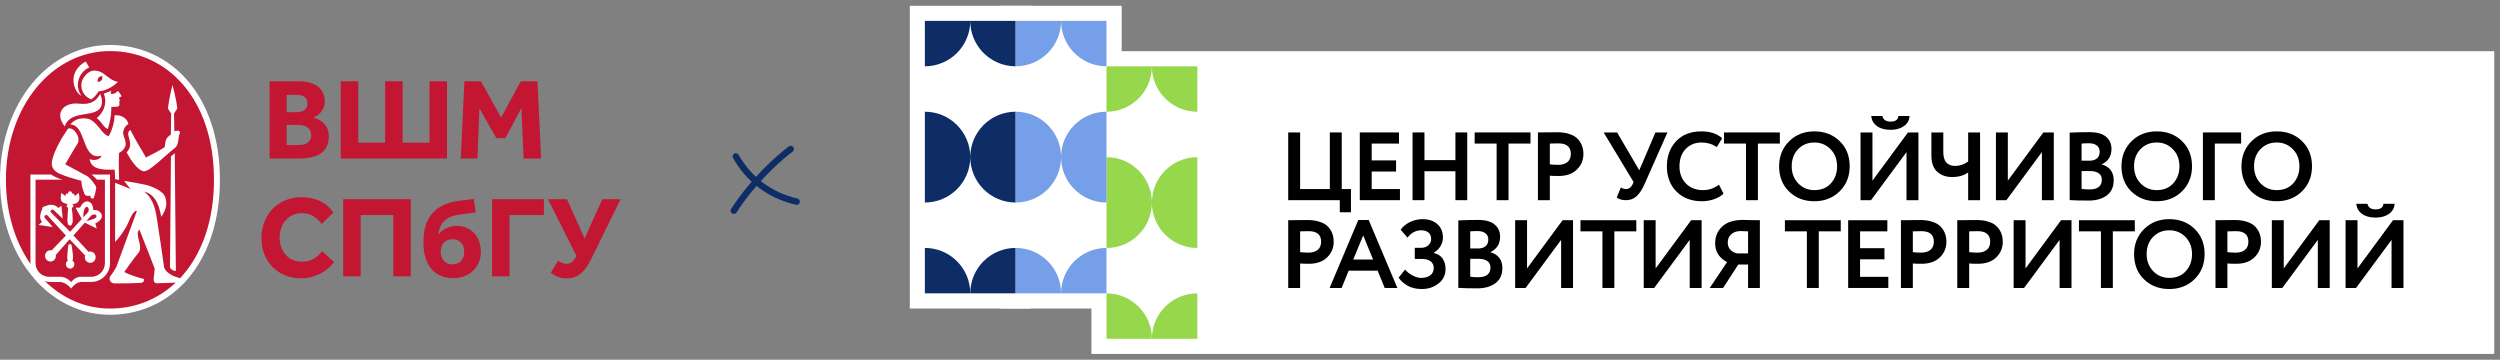 <?xml version="1.0" encoding="UTF-8"?> <svg xmlns="http://www.w3.org/2000/svg" width="278" height="40" viewBox="0 0 278 40" fill="none"><rect x="0" y="0" width="278" height="40" fill="#808080" stroke="none"/><path d="M51.641 9.037H53.484L55.725 13.069L57.915 9.037H59.77L60.168 17.63H58.223L57.979 12.012L56.2 15.362H55.195L53.313 12.051L53.093 17.63H51.238L51.641 9.037ZM49.709 17.63H37.894V9.037H39.839V15.866H42.828V9.037H44.774V15.866H47.763V9.037H49.709V17.63ZM33.14 16.135C33.278 16.135 33.432 16.125 33.605 16.102C33.775 16.081 33.935 16.032 34.081 15.954C34.227 15.876 34.349 15.765 34.45 15.619C34.548 15.473 34.598 15.271 34.598 15.012C34.598 14.78 34.55 14.591 34.456 14.445C34.361 14.299 34.24 14.185 34.096 14.103C33.95 14.021 33.792 13.966 33.619 13.937C33.446 13.906 33.288 13.892 33.142 13.892H31.877V16.133H33.14V16.135ZM33.023 12.477C33.169 12.477 33.312 12.46 33.454 12.425C33.596 12.39 33.72 12.337 33.829 12.265C33.935 12.193 34.024 12.092 34.094 11.969C34.162 11.846 34.197 11.691 34.197 11.512C34.197 11.323 34.162 11.167 34.094 11.042C34.026 10.916 33.935 10.818 33.822 10.745C33.711 10.674 33.584 10.622 33.442 10.591C33.3 10.56 33.16 10.546 33.023 10.546H31.877V12.479H33.023V12.477ZM29.983 9.037H33.203C33.736 9.037 34.186 9.098 34.556 9.224C34.927 9.349 35.227 9.514 35.459 9.719C35.691 9.925 35.858 10.164 35.961 10.435C36.064 10.706 36.115 10.986 36.115 11.278C36.115 11.554 36.066 11.796 35.967 12.006C35.868 12.216 35.753 12.397 35.62 12.547C35.486 12.697 35.346 12.814 35.2 12.9C35.054 12.987 34.929 13.042 34.826 13.067C34.988 13.11 35.161 13.174 35.342 13.26C35.694 13.415 35.986 13.655 36.218 13.982C36.45 14.309 36.565 14.704 36.565 15.168C36.565 15.615 36.485 15.993 36.327 16.301C36.169 16.61 35.944 16.865 35.657 17.062C35.369 17.26 35.017 17.404 34.6 17.494C34.182 17.584 33.718 17.63 33.201 17.63H29.981V9.037H29.983Z" fill="#C31632"></path><path d="M66.978 22.15H69.01L65.703 28.878C65.376 29.547 65 30.063 64.572 30.422C64.143 30.782 63.62 30.963 63.003 30.963C62.617 30.963 62.286 30.901 62.006 30.776C61.727 30.653 61.472 30.509 61.241 30.344L62.051 28.993C62.189 29.088 62.339 29.17 62.502 29.238C62.664 29.306 62.831 29.341 63.003 29.341C63.441 29.341 63.809 29.049 64.11 28.467L60.933 22.15H63.043L65.01 26.512L66.978 22.15ZM54.721 22.15H60.483V23.913H56.662V30.729H54.721V22.15ZM50.309 29.392C50.72 29.392 51.041 29.261 51.273 29C51.504 28.738 51.62 28.401 51.62 27.99C51.62 27.579 51.505 27.244 51.273 26.986C51.041 26.73 50.72 26.6 50.309 26.6C49.898 26.6 49.577 26.734 49.35 26.999C49.122 27.264 49.009 27.595 49.009 27.99C49.009 28.401 49.122 28.738 49.35 29C49.577 29.261 49.898 29.392 50.309 29.392ZM52.906 23.629L51.156 23.847C50.436 23.941 49.875 24.159 49.472 24.503C49.069 24.846 48.832 25.364 48.764 26.059C48.997 25.759 49.293 25.527 49.653 25.364C50.013 25.202 50.404 25.119 50.823 25.119C51.226 25.119 51.59 25.194 51.916 25.344C52.243 25.494 52.521 25.697 52.754 25.954C52.986 26.211 53.163 26.514 53.288 26.861C53.411 27.209 53.475 27.579 53.475 27.974C53.475 28.411 53.397 28.812 53.243 29.176C53.089 29.54 52.875 29.855 52.599 30.116C52.324 30.377 51.997 30.579 51.614 30.721C51.232 30.862 50.819 30.932 50.373 30.932C49.926 30.932 49.505 30.856 49.106 30.706C48.707 30.556 48.357 30.32 48.057 29.999C47.757 29.678 47.519 29.261 47.344 28.751C47.167 28.241 47.081 27.63 47.081 26.919C47.081 25.529 47.416 24.459 48.084 23.709C48.752 22.958 49.712 22.502 50.965 22.34L52.675 22.122L52.906 23.629ZM38.165 22.15H45.678V30.731H43.735V23.913H40.108V30.729H38.165V22.15ZM37.149 29.148C36.968 29.396 36.75 29.631 36.493 29.849C36.236 30.067 35.95 30.258 35.638 30.42C35.325 30.583 34.986 30.712 34.622 30.807C34.258 30.901 33.878 30.949 33.483 30.949C32.831 30.949 32.235 30.838 31.696 30.614C31.155 30.392 30.691 30.079 30.3 29.68C29.909 29.281 29.607 28.81 29.393 28.265C29.179 27.721 29.072 27.122 29.072 26.47C29.072 25.835 29.179 25.243 29.393 24.69C29.607 24.137 29.909 23.655 30.3 23.248C30.691 22.841 31.157 22.518 31.702 22.284C32.247 22.047 32.85 21.93 33.51 21.93C34.307 21.93 35.005 22.076 35.601 22.368C36.197 22.66 36.693 23.08 37.087 23.629L35.763 24.901C35.506 24.542 35.202 24.252 34.85 24.034C34.499 23.816 34.079 23.705 33.59 23.705C33.203 23.705 32.856 23.775 32.547 23.917C32.239 24.058 31.978 24.254 31.764 24.503C31.55 24.751 31.384 25.041 31.268 25.37C31.153 25.701 31.096 26.051 31.096 26.419C31.096 26.797 31.153 27.147 31.268 27.474C31.384 27.799 31.55 28.082 31.764 28.323C31.978 28.564 32.235 28.753 32.535 28.889C32.835 29.026 33.172 29.094 33.551 29.094C33.859 29.094 34.129 29.061 34.355 28.997C34.581 28.934 34.782 28.847 34.959 28.74C35.134 28.634 35.29 28.508 35.428 28.366C35.566 28.224 35.697 28.08 35.827 27.936L37.149 29.148Z" fill="#C31632"></path><path d="M12.226 5C5.474 5 0 11.38 0 20C0 23.835 1.088 27.226 2.885 29.81C3.146 30.145 3.851 31.147 4.565 31.788C6.662 33.818 9.325 35 12.226 35C15.121 35 17.78 33.968 19.875 32.049L19.955 31.973L20.476 31.467L20.759 31.151C23.038 28.572 24.454 24.779 24.454 20.002C24.452 10.605 18.979 5 12.226 5Z" fill="white"></path><path d="M10.121 23.995L9.604 24.574C9.676 24.553 9.758 24.533 9.849 24.512C10.055 24.463 10.298 24.403 10.479 24.319C10.646 24.24 10.757 24.142 10.726 24.008C10.704 23.909 10.627 23.87 10.568 23.853C10.539 23.847 10.508 23.843 10.479 23.843C10.428 23.843 10.376 23.855 10.322 23.874C10.248 23.896 10.176 23.938 10.121 23.995Z" fill="#C31632"></path><path d="M10.917 9.111C11.004 9.099 11.189 9.053 11.292 8.918C11.343 8.85 11.366 8.767 11.376 8.691C11.384 8.627 11.38 8.569 11.376 8.526C11.376 8.518 11.374 8.512 11.374 8.506C11.37 8.475 11.366 8.456 11.366 8.456C11.366 8.456 11.082 8.473 10.944 8.656C10.806 8.839 10.87 9.117 10.87 9.117C10.87 9.117 10.888 9.115 10.917 9.111Z" fill="#C31632"></path><path d="M9.825 23.133C9.786 23.055 9.728 23.006 9.669 23.001H9.658C9.646 23.001 9.636 23.006 9.625 23.008C9.584 23.014 9.547 23.028 9.514 23.061C9.31 23.248 9.259 23.817 9.253 24.183L9.308 24.124L9.751 23.64C9.891 23.473 9.889 23.265 9.825 23.133Z" fill="#C31632"></path><path d="M20.006 14.712C20.004 14.861 19.962 14.972 19.889 15.058C19.866 15.455 19.812 16.218 19.413 16.485C18.437 17.223 16.658 19.067 16.023 19.047C16.002 19.047 15.978 19.041 15.955 19.037L15.953 19.047C15.272 18.897 14.573 17.85 14.08 16.95C15.094 15.866 13.73 14.908 14.505 14.451C15.087 15.634 15.799 16.75 16.237 17.513C16.903 17.151 17.54 16.867 18.25 16.407C18.416 16.3 18.299 15.543 18.669 15.226C18.762 15.146 18.881 15.046 18.998 14.955L19.031 12.671V12.623C18.788 12.28 18.665 12.046 18.665 12.046C18.83 10.824 19.177 9.449 19.177 9.449C19.177 9.449 19.578 10.88 19.718 12.046C19.718 12.046 19.535 12.36 19.354 12.623L19.387 14.585C19.387 14.585 20.008 14.427 20.008 14.7C20.008 14.702 20.006 14.708 20.006 14.712ZM18.904 29.743L19.008 17.404L19.432 17.022V17.04L19.555 30.072V30.124C19.325 30.126 19.037 30.021 18.904 29.743ZM13.229 17.026C13.179 19.098 13.249 19.997 13.249 19.997C12.972 19.952 12.801 19.929 12.801 19.929L12.76 18.864C11.618 18.893 10.167 18.936 9.959 17.704C9.98 17.71 10 17.715 10.019 17.721C10.136 17.754 10.247 17.774 10.354 17.782C10.833 17.817 11.176 17.618 11.29 17.336C11.292 17.33 11.296 17.326 11.298 17.32C11.09 17.367 10.905 17.381 10.743 17.367C9.122 17.221 9.486 13.876 7.821 13.845C8.606 12.864 9.838 13.185 10.058 13.306C10.977 13.814 11.333 14.906 12.028 15.128C12.046 15.134 12.067 15.14 12.087 15.144C12.381 14.714 12.735 13.619 12.743 12.821C13.595 12.743 14.166 13.242 14.281 13.779C13.956 13.976 13.759 14.287 13.697 14.663C13.588 15.294 14.645 16.16 13.229 17.026ZM10.706 20.879C10.685 21.099 10.557 21.675 10.422 22.024C10.405 22.063 10.377 22.082 10.339 22.088C10.265 22.1 10.165 22.055 10.101 21.991C10.021 21.913 10.062 21.911 10.07 21.78C10.066 21.776 10.062 21.773 10.058 21.769C10.054 21.767 10.052 21.765 10.05 21.763C9.98 21.771 9.93 21.78 9.852 21.78C9.815 21.78 9.774 21.78 9.719 21.776C9.497 21.759 9.447 21.681 9.379 21.508C9.246 21.179 9.085 20.784 9.04 20.102C8.401 19.941 7.206 19.59 6.595 19.304C6.365 19.197 6.161 19.055 6.011 18.878C5.995 18.86 5.978 18.841 5.964 18.823C5.958 18.812 5.948 18.804 5.941 18.796H5.943C5.781 18.572 5.709 18.27 5.791 17.869C6.042 16.635 7.052 15.015 7.593 14.283C8.279 14.139 9.036 15.356 8.6 16.01C8.304 16.452 7.551 17.77 7.259 18.259L7.245 18.268L9.665 19.565C9.996 19.732 10.728 20.661 10.706 20.879ZM11.183 23.647C11.314 23.797 11.361 23.967 11.32 24.14C11.261 24.399 11.004 24.65 10.597 24.852L10.741 25.353L10.757 25.411L9.459 24.767L9.437 24.757L8.166 26.18L9.848 28.002C9.908 27.981 9.969 27.969 10.033 27.969C10.196 27.969 10.348 28.035 10.463 28.156C10.691 28.396 10.693 28.789 10.469 29.034C10.467 29.036 10.465 29.04 10.463 29.042C10.348 29.163 10.196 29.229 10.033 29.229C9.871 29.229 9.717 29.163 9.603 29.042C9.439 28.869 9.394 28.619 9.464 28.401L7.753 26.622L7.736 26.604L6.207 28.349C6.237 28.543 6.184 28.748 6.044 28.896C6.02 28.921 5.993 28.943 5.966 28.964C5.863 29.042 5.742 29.083 5.614 29.083C5.452 29.083 5.3 29.017 5.185 28.896C4.954 28.651 4.954 28.255 5.185 28.01C5.244 27.946 5.314 27.899 5.392 27.868C5.462 27.839 5.538 27.823 5.614 27.823C5.66 27.823 5.705 27.829 5.748 27.839L5.791 27.794L7.329 26.188L5.314 23.992C5.255 23.926 5.189 23.906 5.127 23.91C5.084 23.914 5.043 23.928 5.01 23.953C4.93 24.013 4.891 24.124 4.983 24.233C5.232 24.533 5.468 24.804 5.75 25.115L5.828 25.201L5.867 25.244L4.29 25.014L4.673 24.675C4.344 24.303 4.492 23.815 4.551 23.628L4.558 23.608C4.578 23.542 4.601 23.478 4.625 23.412C4.669 23.299 4.712 23.184 4.734 23.063L4.743 23.024L4.784 23.013C4.882 22.989 4.993 22.945 5.1 22.904C5.168 22.878 5.236 22.851 5.3 22.83C5.359 22.81 5.421 22.797 5.483 22.787C5.602 22.767 5.725 22.762 5.845 22.779C6.079 22.808 6.297 22.925 6.49 23.126L6.532 23.091L6.83 22.876L6.834 22.906L6.961 24.21L6.969 24.3L6.838 24.177C6.832 24.171 6.213 23.595 5.972 23.361C5.929 23.32 5.884 23.305 5.839 23.305C5.789 23.307 5.744 23.328 5.707 23.359C5.629 23.422 5.586 23.532 5.654 23.61L7.794 25.773L7.837 25.726L9.098 24.352L8.399 23.108L8.462 23.104L8.904 23.077C8.906 23.073 8.908 23.069 8.911 23.065C9.102 22.695 9.303 22.483 9.525 22.417C9.538 22.413 9.552 22.413 9.566 22.409C9.702 22.38 9.846 22.405 9.994 22.485C10.249 22.623 10.391 23.036 10.368 23.353C10.613 23.334 10.932 23.359 11.183 23.647ZM8.129 29.727C8.123 29.733 8.115 29.739 8.107 29.745C8.02 29.826 7.911 29.871 7.796 29.871C7.669 29.871 7.551 29.819 7.463 29.727C7.284 29.54 7.284 29.235 7.463 29.048C7.488 29.022 7.516 29.001 7.545 28.98C7.502 28.91 7.473 28.812 7.473 28.662C7.473 28.335 7.558 27.605 7.586 27.364L7.595 27.292C7.603 27.224 7.648 27.173 7.712 27.152C7.73 27.146 7.749 27.142 7.769 27.14C7.864 27.138 7.946 27.196 7.963 27.284C7.983 27.389 8.123 28.29 8.123 28.649C8.123 28.795 8.088 28.898 8.041 28.972C8.074 28.993 8.107 29.017 8.133 29.046C8.308 29.235 8.308 29.54 8.129 29.727ZM6.807 21.555L6.83 21.455L6.885 21.496L6.92 21.52C7.052 21.615 7.167 21.714 7.278 21.808C7.278 21.79 7.278 21.769 7.28 21.749C7.286 21.689 7.303 21.623 7.35 21.576C7.387 21.537 7.44 21.516 7.5 21.516C7.504 21.516 7.51 21.516 7.514 21.518C7.541 21.52 7.568 21.525 7.593 21.535C7.59 21.529 7.59 21.52 7.588 21.514C7.584 21.5 7.578 21.486 7.578 21.469C7.578 21.358 7.673 21.268 7.792 21.268C7.798 21.268 7.802 21.27 7.806 21.27C7.917 21.278 8.004 21.362 8.004 21.469C8.004 21.492 7.998 21.514 7.989 21.535C8.008 21.527 8.03 21.523 8.051 21.52C8.061 21.518 8.069 21.518 8.08 21.518C8.084 21.518 8.088 21.52 8.092 21.52C8.148 21.523 8.195 21.541 8.23 21.578C8.294 21.644 8.302 21.745 8.302 21.812C8.32 21.796 8.341 21.782 8.359 21.765C8.454 21.685 8.553 21.603 8.662 21.525L8.75 21.461L8.756 21.49L8.773 21.562C8.876 22.01 8.845 22.296 8.674 22.438C8.641 22.466 8.551 22.602 8.357 22.656C8.294 22.672 8.216 22.678 8.125 22.67C8.1 22.668 8.076 22.668 8.049 22.662C8.049 22.662 8.166 22.808 8.166 22.906C8.166 22.978 8.129 23.059 7.987 23.098C8.035 23.548 8.092 24.159 8.092 24.459C8.092 24.796 8.004 24.987 7.897 25.055C7.866 25.074 7.835 25.086 7.802 25.086C7.599 25.086 7.496 24.88 7.496 24.475C7.496 24.163 7.543 23.546 7.582 23.093C7.447 23.052 7.412 22.974 7.412 22.906C7.412 22.873 7.459 22.717 7.512 22.656C7.434 22.676 7.124 22.635 6.904 22.44C6.741 22.288 6.704 22.004 6.807 21.555ZM8.859 11.531C10.167 11.682 10.763 11.137 11.127 10.454C11.224 10.575 11.639 11.63 10.959 12.208C10.043 12.983 7.784 12.342 7.192 14.052C7.202 14.028 7.183 14.077 7.192 14.052C6.042 12.601 7.015 11.32 8.859 11.531ZM8.197 8.54C8.337 7.705 9.044 7.061 9.542 6.845L9.579 6.909L9.914 7.487C8.703 8.102 8.255 9.537 9.069 10.674C9.069 10.674 9.071 10.678 9.073 10.68C8.456 10.329 8.047 9.43 8.197 8.54ZM11.121 7.972C11.748 8.227 12.313 9 13.117 9.105C13.107 9.115 13.097 9.124 13.089 9.132C12.538 9.675 11.711 10.119 10.975 10.152C10.743 10.491 10.502 10.826 10.136 11.061L10.134 11.063L9.844 10.894C9.046 10.429 8.797 9.385 9.32 8.608C9.797 7.896 10.416 7.686 11.121 7.972ZM13.198 10.197C13.305 10.355 13.428 10.524 13.5 10.658C13.566 10.781 13.212 10.787 13.235 10.896C13.253 10.982 13.313 11.067 13.313 11.137C13.313 11.246 13.239 11.305 13.27 11.435C13.403 12.013 12.846 11.842 12.373 11.889C12.373 11.889 12.457 12.868 11.993 14.326C11.637 14.334 11.281 13.499 10.763 13.137C11.559 12.467 11.958 11.449 11.536 10.405C11.863 10.304 12.067 10.224 12.406 10.078C12.392 10.096 12.377 10.123 12.361 10.152C12.326 10.22 12.293 10.312 12.291 10.411C12.307 10.415 12.324 10.419 12.34 10.421C12.478 10.454 12.61 10.458 12.749 10.388C12.863 10.333 12.941 10.257 13 10.183C13.05 10.121 13.142 10.127 13.191 10.187C13.194 10.193 13.196 10.193 13.198 10.197ZM12.227 5.68C5.837 5.68 0.657 11.77 0.657 19.995C0.657 23.655 1.685 26.891 3.388 29.357C3.386 29.328 3.383 29.297 3.383 29.266C3.383 29.264 3.383 29.262 3.383 29.262V19.411H5.674C5.674 19.411 6.375 19.853 6.969 19.98H3.951V29.262C3.951 30.101 4.632 30.782 5.471 30.782H6.861C7.202 30.827 7.541 30.989 7.815 31.261C7.852 31.298 7.887 31.333 7.919 31.372C7.926 31.364 7.93 31.357 7.936 31.351L7.938 31.349C7.959 31.32 7.981 31.292 8.004 31.265C8.248 30.971 8.563 30.823 8.851 30.782H10.146C10.985 30.782 11.666 30.101 11.666 29.262V19.98H10.788C10.582 19.74 10.339 19.551 10.181 19.411H12.233V29.262C12.233 30.416 11.3 31.351 10.144 31.351H8.935C8.964 31.355 8.989 31.357 9.017 31.361C8.658 31.361 8.213 31.656 7.917 32.087C7.584 31.691 7.113 31.361 6.667 31.361L5.466 31.351C5.362 31.351 5.259 31.335 5.16 31.308L5.162 31.31C5.154 31.308 5.148 31.304 5.139 31.302C5.082 31.285 5.026 31.267 4.973 31.246C6.957 33.183 9.478 34.312 12.225 34.312C14.964 34.312 17.481 33.327 19.463 31.497L19.537 31.425C18.904 31.45 17.89 31.497 17.462 31.497C16.825 31.497 17.195 30.584 17.195 29.863C16.586 28.228 16.198 27.342 15.501 25.53C14.9 26.042 15.998 27.399 15.394 28.119C14.836 28.781 13.815 30.251 13.815 30.251C14.3 30.52 15.484 30.915 16.008 31.018C16.019 31.292 15.953 31.448 15.552 31.464C14.372 31.514 13.835 31.514 12.698 31.514C12.324 31.514 12.007 31.032 12.283 30.693C12.521 30.399 12.737 30.062 12.932 29.7L15.225 23.453C14.841 23.361 14.493 24.251 14.259 24.771C13.886 25.598 13.171 26.562 12.799 26.908V20.328C13.557 20.624 13.821 20.706 14.508 21.031L13.802 20.112C14.838 20.276 15.548 20.408 16.333 20.581C16.728 20.692 18.12 21.169 18.369 21.917C18.626 22.686 18.486 23.274 17.933 24.12C17.705 22.873 17.316 21.669 16.043 21.294C16.874 21.979 17.228 22.873 17.436 24.245C17.709 26.046 18.065 28.341 18.235 29.642C18.309 30.208 19.047 30.588 19.368 30.724L20.028 30.938L20.296 30.636C22.453 28.174 23.793 24.553 23.793 19.995C23.797 11.03 18.618 5.68 12.227 5.68Z" fill="#C31632"></path><path fill-rule="evenodd" clip-rule="evenodd" d="M81.416 23.738C81.247 23.635 81.194 23.414 81.297 23.245C82.09 21.946 84.466 18.759 87.709 16.284C87.867 16.164 88.092 16.194 88.212 16.352C88.332 16.509 88.302 16.734 88.145 16.854C84.987 19.264 82.666 22.378 81.91 23.619C81.806 23.788 81.586 23.841 81.416 23.738Z" fill="#0E2D66"></path><path fill-rule="evenodd" clip-rule="evenodd" d="M81.649 17.082C81.821 16.985 82.04 17.046 82.138 17.218C83.48 19.59 85.67 21.384 88.67 22.071C88.863 22.115 88.984 22.308 88.94 22.501C88.895 22.694 88.703 22.815 88.51 22.77C85.302 22.036 82.949 20.109 81.513 17.571C81.416 17.399 81.476 17.18 81.649 17.082Z" fill="#0E2D66"></path><rect x="111.269" y="34.306" width="33.661" height="13.464" transform="rotate(-90 111.269 34.306)" fill="white"></rect><rect x="101.17" y="34.306" width="33.661" height="13.464" transform="rotate(-90 101.17 34.306)" fill="white"></rect><path d="M102.844 27.569C105.633 27.569 107.893 29.829 107.893 32.618L102.844 32.618L102.844 27.569Z" fill="#0E2D66"></path><path d="M102.844 22.52C105.633 22.52 107.893 20.26 107.893 17.471C107.893 20.26 110.154 22.52 112.942 22.52L112.942 12.422C110.154 12.422 107.893 14.682 107.893 17.471C107.893 14.682 105.633 12.422 102.844 12.422L102.844 22.52Z" fill="#0E2D66"></path><path d="M102.844 7.373C105.633 7.373 107.893 5.112 107.893 2.323C107.893 3.616 108.379 4.795 109.177 5.688C110.102 6.722 111.446 7.373 112.942 7.373L112.942 2.323L107.893 2.323L102.844 2.323L102.844 7.373Z" fill="#0E2D66"></path><path d="M112.942 27.569C110.154 27.569 107.893 29.829 107.893 32.618L112.942 32.618L112.942 27.569Z" fill="#0E2D66"></path><rect x="121.368" y="39.355" width="33.661" height="155.992" transform="rotate(-90 121.368 39.355)" fill="white"></rect><path d="M123.042 32.623C125.831 32.623 128.091 34.883 128.091 37.672L123.042 37.672L123.042 32.623Z" fill="#96D74C"></path><path d="M123.042 27.574C125.831 27.574 128.091 25.314 128.091 22.525C128.091 25.314 130.351 27.574 133.14 27.574L133.14 17.476C130.351 17.476 128.091 19.736 128.091 22.525C128.091 19.736 125.831 17.476 123.042 17.476L123.042 27.574Z" fill="#96D74C"></path><path d="M123.042 12.426C125.831 12.426 128.091 10.166 128.091 7.377C128.091 8.67 128.576 9.849 129.374 10.742C130.3 11.775 131.644 12.426 133.14 12.426L133.14 7.377L128.091 7.377L123.042 7.377L123.042 12.426Z" fill="#96D74C"></path><path d="M133.14 32.623C130.351 32.623 128.091 34.883 128.091 37.672L133.14 37.672L133.14 32.623Z" fill="#96D74C"></path><path d="M112.943 27.569C115.732 27.569 117.992 29.829 117.992 32.618L112.943 32.618L112.943 27.569Z" fill="#769FE9"></path><path d="M112.943 22.52C115.732 22.52 117.992 20.26 117.992 17.471C117.992 20.26 120.252 22.52 123.041 22.52L123.041 12.422C120.252 12.422 117.992 14.682 117.992 17.471C117.992 14.682 115.732 12.422 112.943 12.422L112.943 22.52Z" fill="#769FE9"></path><path d="M112.943 7.373C115.732 7.373 117.992 5.112 117.992 2.323C117.992 3.616 118.477 4.795 119.276 5.688C120.201 6.722 121.545 7.373 123.041 7.373L123.041 2.323L117.992 2.323L112.943 2.323L112.943 7.373Z" fill="#769FE9"></path><path d="M123.041 27.569C120.252 27.569 117.992 29.829 117.992 32.618L123.041 32.618L123.041 27.569Z" fill="#769FE9"></path><path d="M143.25 22.26V14.727H144.574V21.023H147.877V14.727H149.201V21.023H150.224V23.605H148.986V22.26H143.25Z" fill="black"></path><path d="M151.209 22.26V14.727H155.567V15.965H152.532V17.837H155.244V19.075H152.532V21.023H155.675V22.26H151.209Z" fill="black"></path><path d="M161.843 22.26V19.042H158.399V22.26H157.076V14.727H158.399V17.805H161.843V14.727H163.156V22.26H161.843Z" fill="black"></path><path d="M163.982 15.965V14.727H170.192V15.965H167.749V22.26H166.425V15.965H163.982Z" fill="black"></path><path d="M172.341 22.26H171.017V14.727C171.146 14.727 171.487 14.723 172.039 14.716C172.599 14.709 172.972 14.706 173.159 14.706C173.689 14.706 174.149 14.774 174.536 14.91C174.931 15.039 175.236 15.222 175.451 15.459C175.666 15.688 175.824 15.943 175.924 16.223C176.025 16.495 176.075 16.797 176.075 17.127C176.075 17.808 175.831 18.386 175.343 18.86C174.855 19.333 174.181 19.57 173.32 19.57C172.882 19.57 172.556 19.559 172.341 19.538V22.26ZM173.288 15.943C173.13 15.943 172.814 15.95 172.341 15.965V18.278C172.685 18.314 172.997 18.332 173.277 18.332C173.693 18.332 174.03 18.232 174.288 18.031C174.547 17.823 174.676 17.518 174.676 17.116C174.676 16.334 174.213 15.943 173.288 15.943Z" fill="black"></path><path d="M185.418 14.727L182.857 20.506C182.592 21.102 182.297 21.543 181.975 21.83C181.652 22.117 181.264 22.26 180.812 22.26C180.375 22.26 180.03 22.16 179.779 21.959L180.242 20.84C180.421 20.962 180.608 21.023 180.802 21.023C181.132 21.023 181.379 20.847 181.544 20.495L181.652 20.237L178.326 14.727H179.822L182.287 18.935L184.084 14.727H185.418Z" fill="black"></path><path d="M191.148 20.538L191.653 21.528C191.417 21.779 191.076 21.984 190.631 22.142C190.193 22.3 189.731 22.378 189.243 22.378C188.088 22.378 187.152 22.023 186.434 21.313C185.717 20.603 185.358 19.663 185.358 18.494C185.358 17.367 185.699 16.438 186.38 15.706C187.062 14.975 188.005 14.609 189.211 14.609C190.179 14.609 190.943 14.863 191.503 15.373L190.911 16.352C190.402 16.015 189.835 15.846 189.211 15.846C188.5 15.846 187.912 16.087 187.446 16.567C186.987 17.048 186.757 17.69 186.757 18.494C186.757 19.276 186.997 19.914 187.478 20.409C187.966 20.897 188.594 21.141 189.361 21.141C190.028 21.141 190.624 20.94 191.148 20.538Z" fill="black"></path><path d="M191.71 15.965V14.727H197.92V15.965H195.477V22.26H194.153V15.965H191.71Z" fill="black"></path><path d="M197.838 18.494C197.838 17.389 198.204 16.467 198.936 15.728C199.675 14.982 200.615 14.609 201.756 14.609C202.889 14.609 203.825 14.967 204.564 15.685C205.311 16.402 205.684 17.338 205.684 18.494C205.684 19.62 205.311 20.549 204.564 21.281C203.818 22.013 202.882 22.378 201.756 22.378C200.622 22.378 199.686 22.02 198.947 21.302C198.208 20.585 197.838 19.649 197.838 18.494ZM199.237 18.494C199.237 19.247 199.478 19.878 199.958 20.388C200.446 20.89 201.045 21.141 201.756 21.141C202.53 21.141 203.144 20.89 203.596 20.388C204.055 19.885 204.285 19.254 204.285 18.494C204.285 17.719 204.041 17.084 203.553 16.589C203.072 16.094 202.473 15.846 201.756 15.846C201.031 15.846 200.428 16.094 199.948 16.589C199.474 17.084 199.237 17.719 199.237 18.494Z" fill="black"></path><path d="M208.055 22.26H206.893V14.727H208.216V20.086L212.166 14.727H213.328V22.26H212.004V16.912L208.055 22.26ZM208.087 12.898H209.325C209.411 13.314 209.716 13.522 210.239 13.522C210.777 13.522 211.064 13.314 211.1 12.898H212.338C212.324 13.357 212.119 13.73 211.724 14.017C211.33 14.296 210.835 14.436 210.239 14.436C209.601 14.436 209.091 14.296 208.711 14.017C208.331 13.737 208.123 13.364 208.087 12.898Z" fill="black"></path><path d="M220.183 14.727V22.26H218.859V19.172C218.386 19.516 217.787 19.688 217.062 19.688C216.416 19.688 215.871 19.494 215.426 19.107C214.989 18.72 214.77 18.11 214.77 17.277V14.727H216.094V16.901C216.094 17.934 216.535 18.451 217.417 18.451C217.905 18.451 218.386 18.289 218.859 17.966V14.727H220.183Z" fill="black"></path><path d="M223.11 22.26H221.948V14.727H223.271V20.086L227.221 14.727H228.383V22.26H227.06V16.912L223.11 22.26Z" fill="black"></path><path d="M230.148 22.249V14.748C230.851 14.713 231.576 14.695 232.322 14.695C233.176 14.695 233.8 14.867 234.194 15.211C234.596 15.549 234.797 15.997 234.797 16.556C234.797 17.36 234.438 17.93 233.721 18.268V18.289C234.115 18.39 234.435 18.587 234.679 18.881C234.923 19.175 235.045 19.563 235.045 20.043C235.045 20.789 234.786 21.353 234.27 21.733C233.76 22.113 233.086 22.303 232.247 22.303C231.335 22.303 230.636 22.285 230.148 22.249ZM232.408 19.021H231.472V21.012C231.773 21.048 232.064 21.066 232.343 21.066C233.262 21.066 233.721 20.703 233.721 19.979C233.721 19.663 233.606 19.426 233.377 19.268C233.147 19.103 232.824 19.021 232.408 19.021ZM232.3 15.932C231.985 15.932 231.708 15.943 231.472 15.965V17.869H232.365C232.695 17.869 232.964 17.787 233.172 17.622C233.38 17.45 233.484 17.199 233.484 16.869C233.484 16.567 233.377 16.338 233.161 16.18C232.953 16.015 232.666 15.932 232.3 15.932Z" fill="black"></path><path d="M235.907 18.494C235.907 17.389 236.273 16.467 237.005 15.728C237.744 14.982 238.684 14.609 239.825 14.609C240.958 14.609 241.895 14.967 242.633 15.685C243.38 16.402 243.753 17.338 243.753 18.494C243.753 19.62 243.38 20.549 242.633 21.281C241.887 22.013 240.951 22.378 239.825 22.378C238.691 22.378 237.755 22.02 237.016 21.302C236.277 20.585 235.907 19.649 235.907 18.494ZM237.306 18.494C237.306 19.247 237.547 19.878 238.028 20.388C238.515 20.89 239.114 21.141 239.825 21.141C240.6 21.141 241.213 20.89 241.665 20.388C242.124 19.885 242.354 19.254 242.354 18.494C242.354 17.719 242.11 17.084 241.622 16.589C241.141 16.094 240.542 15.846 239.825 15.846C239.1 15.846 238.497 16.094 238.017 16.589C237.543 17.084 237.306 17.719 237.306 18.494Z" fill="black"></path><path d="M244.962 22.26V14.727H249.212V15.965H246.285V22.26H244.962Z" fill="black"></path><path d="M249.25 18.494C249.25 17.389 249.616 16.467 250.347 15.728C251.086 14.982 252.026 14.609 253.167 14.609C254.301 14.609 255.237 14.967 255.976 15.685C256.722 16.402 257.095 17.338 257.095 18.494C257.095 19.62 256.722 20.549 255.976 21.281C255.23 22.013 254.293 22.378 253.167 22.378C252.033 22.378 251.097 22.02 250.358 21.302C249.619 20.585 249.25 19.649 249.25 18.494ZM250.649 18.494C250.649 19.247 250.889 19.878 251.37 20.388C251.858 20.89 252.457 21.141 253.167 21.141C253.942 21.141 254.555 20.89 255.007 20.388C255.466 19.885 255.696 19.254 255.696 18.494C255.696 17.719 255.452 17.084 254.964 16.589C254.483 16.094 253.884 15.846 253.167 15.846C252.442 15.846 251.84 16.094 251.359 16.589C250.886 17.084 250.649 17.719 250.649 18.494Z" fill="black"></path><path d="M144.574 32.022H143.25V24.489C143.379 24.489 143.72 24.485 144.272 24.478C144.832 24.471 145.205 24.467 145.392 24.467C145.922 24.467 146.382 24.535 146.769 24.672C147.164 24.801 147.469 24.984 147.684 25.22C147.899 25.45 148.057 25.705 148.157 25.985C148.258 26.257 148.308 26.558 148.308 26.889C148.308 27.57 148.064 28.148 147.576 28.621C147.088 29.095 146.414 29.331 145.553 29.331C145.115 29.331 144.789 29.321 144.574 29.299V32.022ZM145.521 25.705C145.363 25.705 145.047 25.712 144.574 25.726V28.04C144.918 28.076 145.23 28.094 145.51 28.094C145.926 28.094 146.263 27.993 146.522 27.793C146.78 27.584 146.909 27.279 146.909 26.878C146.909 26.096 146.446 25.705 145.521 25.705Z" fill="black"></path><path d="M147.854 32.022L151.04 24.467H152.202L155.387 32.022H153.978L153.192 30.096H149.974L149.189 32.022H147.854ZM151.589 26.178L150.48 28.858H152.686L151.589 26.178Z" fill="black"></path><path d="M158.108 32.14C157.499 32.14 156.971 32.018 156.527 31.774C156.089 31.523 155.755 31.222 155.526 30.87L156.247 29.977C156.483 30.25 156.767 30.472 157.097 30.644C157.427 30.817 157.743 30.903 158.044 30.903C158.438 30.903 158.768 30.809 159.034 30.623C159.299 30.429 159.432 30.149 159.432 29.783C159.432 29.482 159.317 29.242 159.088 29.062C158.858 28.883 158.528 28.793 158.098 28.793H157.323V27.556H158.055C158.349 27.556 158.603 27.466 158.819 27.287C159.034 27.107 159.142 26.867 159.142 26.566C159.142 26.257 159.041 26.02 158.84 25.855C158.639 25.69 158.374 25.608 158.044 25.608C157.434 25.608 156.925 25.881 156.516 26.426L155.752 25.543C156.003 25.192 156.347 24.908 156.785 24.693C157.222 24.478 157.692 24.37 158.195 24.37C158.876 24.37 159.421 24.553 159.83 24.919C160.246 25.278 160.454 25.784 160.454 26.436C160.454 26.745 160.368 27.05 160.196 27.351C160.024 27.653 159.773 27.9 159.443 28.094V28.126C159.881 28.234 160.207 28.445 160.422 28.761C160.637 29.077 160.745 29.46 160.745 29.913C160.745 30.58 160.483 31.118 159.959 31.527C159.443 31.936 158.826 32.14 158.108 32.14Z" fill="black"></path><path d="M162.165 32.011V24.51C162.868 24.474 163.593 24.456 164.339 24.456C165.193 24.456 165.817 24.629 166.212 24.973C166.613 25.31 166.814 25.759 166.814 26.318C166.814 27.122 166.455 27.692 165.738 28.029V28.051C166.133 28.151 166.452 28.349 166.696 28.643C166.94 28.937 167.062 29.324 167.062 29.805C167.062 30.551 166.803 31.114 166.287 31.494C165.777 31.875 165.103 32.065 164.264 32.065C163.353 32.065 162.653 32.047 162.165 32.011ZM164.425 28.782H163.489V30.773C163.79 30.809 164.081 30.827 164.361 30.827C165.279 30.827 165.738 30.465 165.738 29.74C165.738 29.425 165.623 29.188 165.394 29.03C165.164 28.865 164.841 28.782 164.425 28.782ZM164.317 25.694C164.002 25.694 163.726 25.705 163.489 25.726V27.631H164.382C164.712 27.631 164.981 27.549 165.189 27.384C165.397 27.211 165.501 26.96 165.501 26.63C165.501 26.329 165.394 26.099 165.178 25.942C164.97 25.776 164.683 25.694 164.317 25.694Z" fill="black"></path><path d="M169.646 32.022H168.484V24.489H169.808V29.848L173.757 24.489H174.92V32.022H173.596V26.673L169.646 32.022Z" fill="black"></path><path d="M175.748 25.726V24.489H181.958V25.726H179.515V32.022H178.191V25.726H175.748Z" fill="black"></path><path d="M183.945 32.022H182.783V24.489H184.106V29.848L188.056 24.489H189.218V32.022H187.895V26.673L183.945 32.022Z" fill="black"></path><path d="M194.384 32.022V29.418H193.297L191.607 32.022H190.122L192.048 29.148C191.661 28.955 191.342 28.682 191.091 28.331C190.847 27.972 190.725 27.549 190.725 27.061C190.725 26.307 190.983 25.687 191.5 25.199C192.016 24.704 192.791 24.456 193.824 24.456C193.989 24.456 194.305 24.463 194.771 24.478C195.245 24.485 195.553 24.489 195.697 24.489V32.022H194.384ZM193.178 28.18H194.384V25.726C194.018 25.705 193.742 25.694 193.555 25.694C193.125 25.694 192.777 25.812 192.511 26.049C192.253 26.286 192.124 26.594 192.124 26.975C192.124 27.297 192.224 27.567 192.425 27.782C192.633 27.99 192.884 28.122 193.178 28.18Z" fill="black"></path><path d="M198.481 25.726V24.489H204.691V25.726H202.248V32.022H200.924V25.726H198.481Z" fill="black"></path><path d="M205.516 32.022V24.489H209.874V25.726H206.839V27.599H209.551V28.836H206.839V30.784H209.982V32.022H205.516Z" fill="black"></path><path d="M212.707 32.022H211.383V24.489C211.512 24.489 211.853 24.485 212.405 24.478C212.965 24.471 213.338 24.467 213.525 24.467C214.055 24.467 214.515 24.535 214.902 24.672C215.297 24.801 215.601 24.984 215.817 25.22C216.032 25.45 216.19 25.705 216.29 25.985C216.391 26.257 216.441 26.558 216.441 26.889C216.441 27.57 216.197 28.148 215.709 28.621C215.221 29.095 214.547 29.331 213.686 29.331C213.248 29.331 212.922 29.321 212.707 29.299V32.022ZM213.654 25.705C213.496 25.705 213.18 25.712 212.707 25.726V28.04C213.051 28.076 213.363 28.094 213.643 28.094C214.059 28.094 214.396 27.993 214.654 27.793C214.913 27.584 215.042 27.279 215.042 26.878C215.042 26.096 214.579 25.705 213.654 25.705Z" fill="black"></path><path d="M218.973 32.022H217.649V24.489C217.779 24.489 218.119 24.485 218.672 24.478C219.231 24.471 219.604 24.467 219.791 24.467C220.322 24.467 220.781 24.535 221.169 24.672C221.563 24.801 221.868 24.984 222.083 25.22C222.298 25.45 222.456 25.705 222.557 25.985C222.657 26.257 222.707 26.558 222.707 26.889C222.707 27.57 222.463 28.148 221.976 28.621C221.488 29.095 220.813 29.331 219.952 29.331C219.515 29.331 219.188 29.321 218.973 29.299V32.022ZM219.92 25.705C219.762 25.705 219.447 25.712 218.973 25.726V28.04C219.318 28.076 219.63 28.094 219.909 28.094C220.326 28.094 220.663 27.993 220.921 27.793C221.179 27.584 221.308 27.279 221.308 26.878C221.308 26.096 220.846 25.705 219.92 25.705Z" fill="black"></path><path d="M225.078 32.022H223.916V24.489H225.24V29.848L229.189 24.489H230.351V32.022H229.028V26.673L225.078 32.022Z" fill="black"></path><path d="M231.18 25.726V24.489H237.389V25.726H234.947V32.022H233.623V25.726H231.18Z" fill="black"></path><path d="M237.308 28.255C237.308 27.15 237.674 26.228 238.406 25.489C239.145 24.743 240.085 24.37 241.225 24.37C242.359 24.37 243.295 24.729 244.034 25.446C244.78 26.164 245.153 27.1 245.153 28.255C245.153 29.382 244.78 30.311 244.034 31.043C243.288 31.774 242.352 32.14 241.225 32.14C240.092 32.14 239.156 31.782 238.417 31.064C237.678 30.347 237.308 29.41 237.308 28.255ZM238.707 28.255C238.707 29.009 238.948 29.64 239.428 30.149C239.916 30.651 240.515 30.903 241.225 30.903C242 30.903 242.614 30.651 243.066 30.149C243.525 29.647 243.754 29.016 243.754 28.255C243.754 27.48 243.51 26.845 243.023 26.35C242.542 25.855 241.943 25.608 241.225 25.608C240.501 25.608 239.898 25.855 239.417 26.35C238.944 26.845 238.707 27.48 238.707 28.255Z" fill="black"></path><path d="M247.686 32.022H246.362V24.489C246.491 24.489 246.832 24.485 247.385 24.478C247.944 24.471 248.317 24.467 248.504 24.467C249.035 24.467 249.494 24.535 249.881 24.672C250.276 24.801 250.581 24.984 250.796 25.22C251.011 25.45 251.169 25.705 251.27 25.985C251.37 26.257 251.42 26.558 251.42 26.889C251.42 27.57 251.176 28.148 250.688 28.621C250.201 29.095 249.526 29.331 248.665 29.331C248.228 29.331 247.901 29.321 247.686 29.299V32.022ZM248.633 25.705C248.475 25.705 248.159 25.712 247.686 25.726V28.04C248.03 28.076 248.342 28.094 248.622 28.094C249.038 28.094 249.376 27.993 249.634 27.793C249.892 27.584 250.021 27.279 250.021 26.878C250.021 26.096 249.558 25.705 248.633 25.705Z" fill="black"></path><path d="M253.791 32.022H252.629V24.489H253.952V29.848L257.902 24.489H259.064V32.022H257.741V26.673L253.791 32.022Z" fill="black"></path><path d="M261.991 32.022H260.829V24.489H262.153V29.848L266.102 24.489H267.264V32.022H265.941V26.673L261.991 32.022ZM262.024 22.659H263.261C263.347 23.075 263.652 23.283 264.176 23.283C264.714 23.283 265.001 23.075 265.037 22.659H266.274C266.26 23.118 266.056 23.491 265.661 23.778C265.266 24.058 264.771 24.198 264.176 24.198C263.537 24.198 263.028 24.058 262.648 23.778C262.267 23.499 262.059 23.125 262.024 22.659Z" fill="black"></path></svg> 